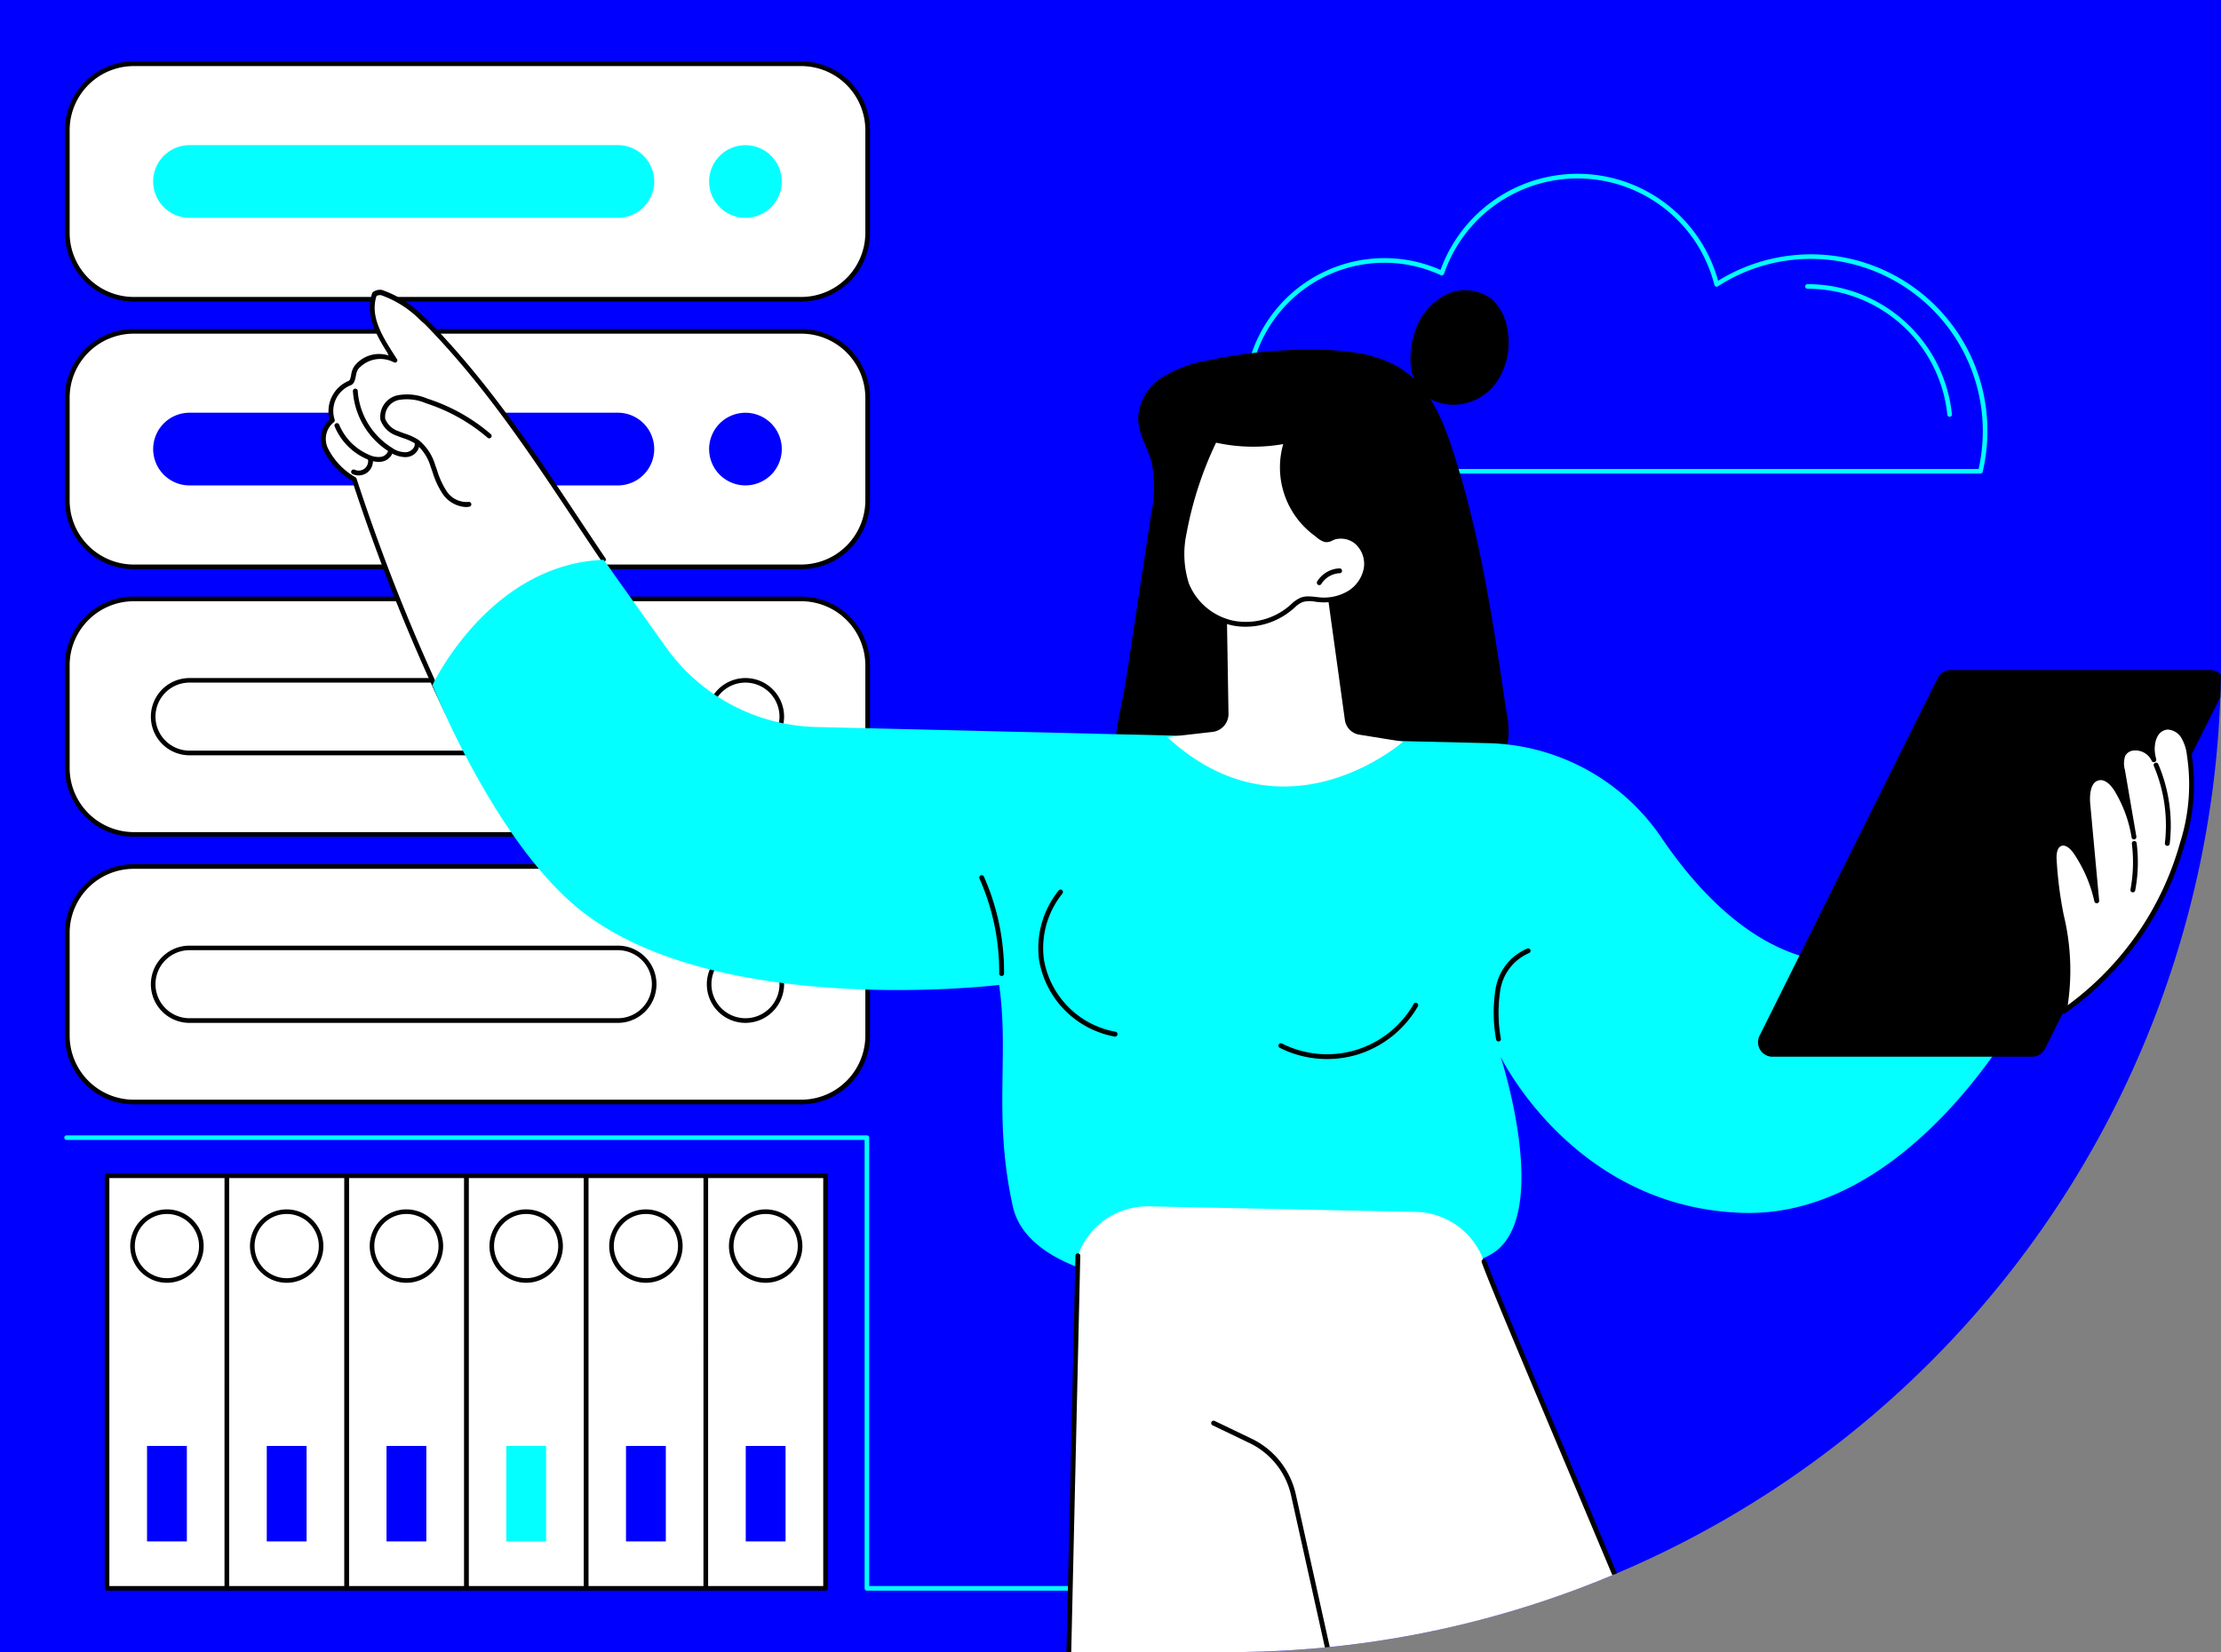 <svg xmlns="http://www.w3.org/2000/svg" xmlns:xlink="http://www.w3.org/1999/xlink" width="168" height="125" viewBox="0 0 168 125"><rect x="0" y="0" width="168" height="125" fill="#808080" stroke="none"/><defs><clipPath id="a"><rect width="168.282" height="138.155" fill="none"/></clipPath><clipPath id="b"><path d="M0,0V125H93a75,75,0,0,0,75-75V0Z" fill="none"/></clipPath><clipPath id="d"><rect width="168" height="125"/></clipPath></defs><g id="c" clip-path="url(#d)"><g clip-path="url(#a)"><path d="M93,125H0V0H168V50a75,75,0,0,1-75,75" fill="blue"/><path d="M10.118,22.641H60.6a5.024,5.024,0,0,0,5.025-5.023V9.849A5.024,5.024,0,0,0,60.6,4.825H10.118A5.023,5.023,0,0,0,5.095,9.849v7.769a5.023,5.023,0,0,0,5.023,5.023" fill="#fff"/><path d="M60.606,22.815H10.118a5.2,5.2,0,0,1-5.2-5.2V9.848a5.2,5.2,0,0,1,5.2-5.2H60.606a5.2,5.2,0,0,1,5.2,5.2v7.769a5.2,5.2,0,0,1-5.2,5.2M10.118,5a4.855,4.855,0,0,0-4.85,4.849v7.769a4.856,4.856,0,0,0,4.85,4.85H60.606a4.856,4.856,0,0,0,4.85-4.85V9.848A4.855,4.855,0,0,0,60.606,5Z"/><path d="M53.639,13.733a2.748,2.748,0,1,0,2.748-2.748,2.748,2.748,0,0,0-2.748,2.748" fill="#03ffff"/><path d="M14.336,16.481h32.4a2.748,2.748,0,1,0,0-5.5h-32.4a2.748,2.748,0,0,0,0,5.5" fill="#03ffff"/><path d="M10.118,42.886H60.6a5.024,5.024,0,0,0,5.025-5.023V30.094A5.024,5.024,0,0,0,60.6,25.07H10.118a5.023,5.023,0,0,0-5.023,5.024v7.769a5.023,5.023,0,0,0,5.023,5.023" fill="#fff"/><path d="M60.606,43.061H10.118a5.2,5.2,0,0,1-5.2-5.2V30.094a5.2,5.2,0,0,1,5.2-5.2H60.606a5.2,5.2,0,0,1,5.2,5.2v7.769a5.2,5.2,0,0,1-5.2,5.2M10.118,25.245a4.855,4.855,0,0,0-4.85,4.849v7.769a4.856,4.856,0,0,0,4.85,4.85H60.606a4.856,4.856,0,0,0,4.85-4.85V30.094a4.855,4.855,0,0,0-4.85-4.849Z"/><path d="M53.639,33.979a2.748,2.748,0,1,0,2.748-2.749,2.748,2.748,0,0,0-2.748,2.749" fill="blue"/><path d="M14.336,36.727h32.4a2.748,2.748,0,1,0,0-5.5h-32.4a2.748,2.748,0,1,0,0,5.5" fill="blue"/><path d="M10.118,63.132H60.6a5.024,5.024,0,0,0,5.025-5.023V50.34A5.024,5.024,0,0,0,60.6,45.316H10.118A5.023,5.023,0,0,0,5.095,50.34v7.769a5.023,5.023,0,0,0,5.023,5.023" fill="#fff"/><path d="M60.606,63.305H10.118a5.2,5.2,0,0,1-5.2-5.2V50.339a5.2,5.2,0,0,1,5.2-5.2H60.606a5.2,5.2,0,0,1,5.2,5.2v7.769a5.2,5.2,0,0,1-5.2,5.2M10.118,45.49a4.855,4.855,0,0,0-4.85,4.849v7.769a4.855,4.855,0,0,0,4.85,4.849H60.606a4.855,4.855,0,0,0,4.85-4.849V50.339a4.855,4.855,0,0,0-4.85-4.849Z"/><path d="M53.639,54.224a2.748,2.748,0,1,0,2.748-2.748,2.748,2.748,0,0,0-2.748,2.748" fill="#fff"/><path d="M56.388,57.146a2.922,2.922,0,1,1,2.922-2.922,2.926,2.926,0,0,1-2.922,2.922m0-5.5a2.574,2.574,0,1,0,2.574,2.574,2.578,2.578,0,0,0-2.574-2.574"/><path d="M14.336,56.972h32.4a2.748,2.748,0,1,0,0-5.5h-32.4a2.748,2.748,0,1,0,0,5.5" fill="#fff"/><path d="M46.735,57.146h-32.4a2.922,2.922,0,1,1,0-5.844h32.4a2.922,2.922,0,1,1,0,5.844m-32.4-5.5a2.574,2.574,0,1,0,0,5.148h32.4a2.574,2.574,0,0,0,0-5.148Z"/><path d="M10.118,83.378H60.6a5.024,5.024,0,0,0,5.025-5.023V70.586A5.024,5.024,0,0,0,60.6,65.562H10.118a5.023,5.023,0,0,0-5.023,5.024v7.769a5.023,5.023,0,0,0,5.023,5.023" fill="#fff"/><path d="M60.606,83.552H10.118a5.2,5.2,0,0,1-5.2-5.2V70.586a5.2,5.2,0,0,1,5.2-5.2H60.606a5.2,5.2,0,0,1,5.2,5.2v7.768a5.2,5.2,0,0,1-5.2,5.2M10.118,65.736a4.856,4.856,0,0,0-4.85,4.85v7.768a4.856,4.856,0,0,0,4.85,4.85H60.606a4.856,4.856,0,0,0,4.85-4.85V70.586a4.856,4.856,0,0,0-4.85-4.85Z"/><path d="M53.639,74.47a2.748,2.748,0,1,0,2.748-2.748,2.748,2.748,0,0,0-2.748,2.748" fill="#fff"/><path d="M56.388,77.392A2.922,2.922,0,1,1,59.31,74.47a2.926,2.926,0,0,1-2.922,2.922m0-5.5a2.574,2.574,0,1,0,2.574,2.574A2.578,2.578,0,0,0,56.388,71.9"/><path d="M14.336,77.218h32.4a2.748,2.748,0,1,0,0-5.5h-32.4a2.748,2.748,0,0,0,0,5.5" fill="#fff"/><path d="M46.735,77.392h-32.4a2.922,2.922,0,1,1,0-5.844h32.4a2.922,2.922,0,1,1,0,5.844m-32.4-5.5a2.574,2.574,0,1,0,0,5.148h32.4a2.574,2.574,0,1,0,0-5.148Z"/><path d="M65.573,120.35H89.68a.174.174,0,0,0,0-.348H65.747V86.076a.173.173,0,0,0-.174-.174H5.038a.174.174,0,1,0,0,.348H65.4v33.926a.174.174,0,0,0,.174.174" fill="#03ffff"/><rect width="9.058" height="31.218" transform="translate(53.387 88.958)" fill="#fff"/><path d="M53.213,120.176V88.957a.174.174,0,0,1,.174-.174h9.058a.174.174,0,0,1,.174.174v31.219a.174.174,0,0,1-.174.174H53.387a.174.174,0,0,1-.174-.174m9.058-31.044h-8.71V120h8.71Z"/><path d="M55.313,94.28a2.6,2.6,0,1,0,2.6-2.6,2.6,2.6,0,0,0-2.6,2.6" fill="#fff"/><path d="M55.139,94.28a2.777,2.777,0,1,1,2.777,2.777,2.78,2.78,0,0,1-2.777-2.777m.348,0a2.429,2.429,0,1,0,2.429-2.429,2.432,2.432,0,0,0-2.429,2.429"/><rect width="3.012" height="7.222" transform="translate(56.41 109.402)" fill="blue"/><rect width="9.058" height="31.218" transform="translate(44.329 88.958)" fill="#fff"/><path d="M44.155,120.176V88.957a.174.174,0,0,1,.174-.174h9.058a.174.174,0,0,1,.174.174v31.219a.174.174,0,0,1-.174.174H44.329a.174.174,0,0,1-.174-.174m9.058-31.044H44.5V120h8.71Z"/><path d="M46.255,94.28a2.6,2.6,0,1,0,2.6-2.6,2.6,2.6,0,0,0-2.6,2.6" fill="#fff"/><path d="M46.082,94.28a2.776,2.776,0,1,1,2.777,2.777,2.779,2.779,0,0,1-2.777-2.777m.348,0a2.428,2.428,0,1,0,2.429-2.429A2.432,2.432,0,0,0,46.43,94.28"/><rect width="3.012" height="7.222" transform="translate(47.352 109.402)" fill="blue"/><rect width="9.058" height="31.218" transform="translate(35.272 88.958)" fill="#fff"/><path d="M35.1,120.176V88.957a.174.174,0,0,1,.175-.174h9.057a.174.174,0,0,1,.174.174v31.219a.174.174,0,0,1-.174.174H35.272a.174.174,0,0,1-.175-.174m9.058-31.044h-8.71V120h8.71Z"/><path d="M37.2,94.28a2.6,2.6,0,1,0,2.6-2.6,2.6,2.6,0,0,0-2.6,2.6" fill="#fff"/><path d="M37.024,94.28A2.777,2.777,0,1,1,39.8,97.057a2.78,2.78,0,0,1-2.777-2.777m.348,0A2.428,2.428,0,1,0,39.8,91.851a2.432,2.432,0,0,0-2.429,2.429"/><rect width="3.012" height="7.222" transform="translate(38.295 109.402)" fill="#03ffff"/><rect width="9.058" height="31.218" transform="translate(26.214 88.958)" fill="#fff"/><path d="M26.04,120.176V88.957a.174.174,0,0,1,.174-.174h9.058a.174.174,0,0,1,.174.174v31.219a.174.174,0,0,1-.174.174H26.214a.174.174,0,0,1-.174-.174M35.1,89.132h-8.71V120H35.1Z"/><path d="M28.14,94.28a2.6,2.6,0,1,0,2.6-2.6,2.6,2.6,0,0,0-2.6,2.6" fill="#fff"/><path d="M27.966,94.28a2.777,2.777,0,1,1,2.777,2.777,2.78,2.78,0,0,1-2.777-2.777m.348,0a2.429,2.429,0,1,0,2.429-2.429,2.432,2.432,0,0,0-2.429,2.429"/><rect width="3.012" height="7.222" transform="translate(29.237 109.402)" fill="blue"/><rect width="9.058" height="31.218" transform="translate(17.156 88.958)" fill="#fff"/><path d="M16.982,120.176V88.957a.174.174,0,0,1,.174-.174h9.058a.174.174,0,0,1,.174.174v31.219a.174.174,0,0,1-.174.174H17.156a.174.174,0,0,1-.174-.174M26.04,89.132H17.33V120h8.71Z"/><path d="M19.082,94.28a2.6,2.6,0,1,0,2.6-2.6,2.6,2.6,0,0,0-2.6,2.6" fill="#fff"/><path d="M18.909,94.28a2.776,2.776,0,1,1,2.777,2.777,2.779,2.779,0,0,1-2.777-2.777m.348,0a2.429,2.429,0,1,0,2.429-2.429,2.432,2.432,0,0,0-2.429,2.429"/><rect width="3.012" height="7.222" transform="translate(20.179 109.402)" fill="blue"/><rect width="9.058" height="31.218" transform="translate(8.099 88.958)" fill="#fff"/><path d="M7.924,120.176V88.957a.174.174,0,0,1,.175-.174h9.057a.174.174,0,0,1,.174.174v31.219a.174.174,0,0,1-.174.174H8.1a.174.174,0,0,1-.175-.174m9.058-31.044H8.272V120h8.71Z"/><path d="M10.025,94.28a2.6,2.6,0,1,0,2.6-2.6,2.6,2.6,0,0,0-2.6,2.6" fill="#fff"/><path d="M9.851,94.28a2.777,2.777,0,1,1,2.777,2.777A2.78,2.78,0,0,1,9.851,94.28m.348,0a2.428,2.428,0,1,0,2.429-2.429A2.432,2.432,0,0,0,10.2,94.28"/><rect width="3.012" height="7.222" transform="translate(11.122 109.402)" fill="blue"/><path d="M149.8,35.829H87.532a.175.175,0,0,1-.153-.257,9,9,0,0,1,6.763-4.656c-.02-.27-.03-.524-.03-.771a10.617,10.617,0,0,1,10.6-10.615,10.48,10.48,0,0,1,4.253.893,11.025,11.025,0,0,1,20.995.82A13.344,13.344,0,0,1,150.331,32.61a13.485,13.485,0,0,1-.358,3.085.173.173,0,0,1-.169.134M87.83,35.481h61.835a13.032,13.032,0,0,0-12.68-15.893,12.934,12.934,0,0,0-7.042,2.076.175.175,0,0,1-.263-.1,10.677,10.677,0,0,0-20.453-.844.176.176,0,0,1-.1.1.18.18,0,0,1-.142,0,10.133,10.133,0,0,0-4.281-.94A10.268,10.268,0,0,0,94.461,30.145c0,.287.013.585.042.909a.175.175,0,0,1-.155.188,8.652,8.652,0,0,0-6.518,4.239" fill="#03ffff"/><path d="M147.472,31.536a.174.174,0,0,1-.173-.156,10.615,10.615,0,0,0-10.579-9.532.174.174,0,0,1,0-.348,10.962,10.962,0,0,1,10.925,9.844.174.174,0,0,1-.155.191h-.018" fill="#03ffff"/></g><g clip-path="url(#b)"><path d="M107.02,25.125a4.753,4.753,0,0,1,2.337-2.824,3.29,3.29,0,0,1,3.532.382,3.88,3.88,0,0,1,1.138,2.277,5.313,5.313,0,0,1-.777,3.888,4.047,4.047,0,0,1-3.461,1.777c-3.066-.181-3.56-3.123-2.769-5.5"/><path d="M87.063,38.951a9.738,9.738,0,0,0,.053-3.96c-.3-1.111-.991-2.127-1.025-3.277a3.857,3.857,0,0,1,1.764-3.126,9.335,9.335,0,0,1,3.456-1.307,37.035,37.035,0,0,1,8.651-.814c2.286.054,4.7.372,6.507,1.782,1.8,1.4,2.709,3.645,3.418,5.821,2.086,6.4,3.076,13.107,4.057,19.773a6.241,6.241,0,0,1-.107,3.279c-.6,1.445-2.154,2.2-3.614,2.727-6.171,2.224-12.858,2.636-19.4,2.231a9.654,9.654,0,0,1-4.6-1.117c-3.159-1.986-1.5-6.529-1.056-9.493q.949-6.26,1.9-12.519"/><path d="M45.22,45.1a31.745,31.745,0,0,1-4,5.594,23.154,23.154,0,0,1-2.615,2.512,25.164,25.164,0,0,1-2.933,2.018q-.417.248-.841.484a120.739,120.739,0,0,1-8-19.4c-4.079-2.946-1.717-4.487-1.717-4.487-.638-2.545,1.425-2.772,1.425-2.772a2.259,2.259,0,0,1,3.338-1.8c-2.233-3.28-3.328-8.645,3.166-1.935,3.838,3.966,8.763,11.327,13.192,17.89-.324.639-.66,1.272-1.015,1.9" fill="#fff"/><path d="M34.429,55.118a.174.174,0,0,0,.045-.006.182.182,0,0,0,.133-.222,2.413,2.413,0,0,0-.461-.872c-.058-.08-.117-.161-.177-.25a147.828,147.828,0,0,1-7-17.56.186.186,0,0,0-.068-.093,5.181,5.181,0,0,1-2.1-2.21,1.619,1.619,0,0,1,.44-1.951.183.183,0,0,0,.07-.217,2.093,2.093,0,0,1,1.178-2.572c.308-.1.374-.434.432-.727a1.375,1.375,0,0,1,.156-.487,2.2,2.2,0,0,1,2.731-.53.183.183,0,0,0,.212-.055.173.173,0,0,0,.024-.038h0a.2.2,0,0,0,.013-.054h0v0h0a.233.233,0,0,0,0-.038h0a.184.184,0,0,0-.023-.052l-.193-.3c-.882-1.378-1.881-2.939-1.355-4.5a.765.765,0,0,1,.329-.054A7.833,7.833,0,0,1,31.8,24.231q.179.159.355.314c4.46,4.567,7.791,9.572,11.317,14.872.663,1,1.349,2.027,2.035,3.041a.183.183,0,0,0,.3-.205c-.684-1.013-1.37-2.043-2.032-3.039C40.244,33.9,36.9,28.88,32.41,24.279c-.128-.112-.245-.217-.363-.322a8.062,8.062,0,0,0-3.162-2.022.2.2,0,0,0-.048-.006.915.915,0,0,0-.64.181.2.2,0,0,0-.043.068c-.575,1.611.323,3.209,1.165,4.539a.568.568,0,0,0,.08.183,2.347,2.347,0,0,0-2.622.84,1.687,1.687,0,0,0-.216.627c-.051.257-.088.417-.2.456a2.484,2.484,0,0,0-1.434,2.91,1.964,1.964,0,0,0-.467,2.294,5.425,5.425,0,0,0,2.185,2.351,148.482,148.482,0,0,0,7,17.558l.013.024c.065.1.13.187.193.273a2.1,2.1,0,0,1,.4.746.184.184,0,0,0,.178.139"/><path d="M35.215,38.364a1.571,1.571,0,0,0,.287-.026.183.183,0,0,0-.066-.361,1.807,1.807,0,0,1-1.675-.852,6.2,6.2,0,0,1-.7-1.546c-.049-.139-.1-.278-.148-.416a3.807,3.807,0,0,0-1.263-1.885,4.327,4.327,0,0,0-1.034-.475c-.154-.055-.315-.112-.465-.176a1.628,1.628,0,0,1-1.014-.941,1.308,1.308,0,0,1,1.014-1.421,3.6,3.6,0,0,1,2.068.246,13.533,13.533,0,0,1,4.664,2.608.183.183,0,1,0,.244-.273,13.884,13.884,0,0,0-4.788-2.682,3.915,3.915,0,0,0-2.284-.253A1.664,1.664,0,0,0,28.78,31.78a1.969,1.969,0,0,0,1.226,1.186c.16.067.325.125.484.182a3.971,3.971,0,0,1,.949.432,3.487,3.487,0,0,1,1.127,1.709c.05.136.1.274.146.411a6.465,6.465,0,0,0,.749,1.636,2.292,2.292,0,0,0,1.754,1.028"/><path d="M30.621,34.588a1.461,1.461,0,0,0,.161-.009,1.039,1.039,0,0,0,.954-1.03.183.183,0,1,0-.365.031c.026.317-.312.6-.632.634a1.725,1.725,0,0,1-1.079-.328,5.517,5.517,0,0,1-2.6-4.31.183.183,0,1,0-.366.023,5.886,5.886,0,0,0,2.779,4.6,2.292,2.292,0,0,0,1.152.389"/><path d="M28.629,34.948a1.406,1.406,0,0,0,.226-.018,1.037,1.037,0,0,0,.876-.783.183.183,0,0,0-.36-.065.683.683,0,0,1-.575.486,1.625,1.625,0,0,1-.9-.167,4.253,4.253,0,0,1-2.241-2.273.183.183,0,1,0-.339.139,4.624,4.624,0,0,0,2.436,2.471,2.233,2.233,0,0,0,.873.21"/><path d="M27.124,35.97a1.094,1.094,0,0,0,.67-.224,1.106,1.106,0,0,0,.4-1.06.183.183,0,0,0-.36.069.716.716,0,0,1-1.01.783.183.183,0,0,0-.156.332,1.071,1.071,0,0,0,.456.1"/><path d="M153.091,76.187s-8.423,15.953-21.242,15.58S113.51,79.951,113.51,79.951s3.795,11.632-.4,14.741-34.4,6.114-36.5-3.421c-1.5-6.814-.26-11.334-1.033-16.751,0,0-20.925,2.552-31.4-5.441-6.642-5.066-11.465-17.244-11.465-17.244S37,42.69,45.661,42.356l4.72,6.623a14.372,14.372,0,0,0,11.36,6.028l50.8,1.221a16.285,16.285,0,0,1,13.11,7.116c3.237,4.788,8.459,10.186,15.251,9.43Z" fill="#03ffff"/><path d="M75.766,73.845a.183.183,0,0,0,.183-.182,17.8,17.8,0,0,0-1.525-7.34.183.183,0,0,0-.335.149,17.441,17.441,0,0,1,1.494,7.188.183.183,0,0,0,.181.185Z"/><path d="M100.388,80.128a7.866,7.866,0,0,0,2.264-.33,7.985,7.985,0,0,0,4.6-3.658.183.183,0,0,0-.318-.181,7.55,7.55,0,0,1-9.965,2.994.183.183,0,1,0-.166.327,7.976,7.976,0,0,0,3.588.848"/><path d="M84.353,78.428a.184.184,0,0,0,.028-.365,6.705,6.705,0,0,1-5.424-5.5,6.6,6.6,0,0,1,1.408-4.96.183.183,0,0,0-.288-.227,6.96,6.96,0,0,0-1.483,5.238,7.087,7.087,0,0,0,5.731,5.815l.028,0"/><path d="M113.347,78.8h.022a.184.184,0,0,0,.16-.205,11.129,11.129,0,0,1-.033-3.744,3.679,3.679,0,0,1,2.154-2.737.183.183,0,0,0-.12-.346,4,4,0,0,0-2.393,3,11.414,11.414,0,0,0,.028,3.868.183.183,0,0,0,.182.161"/><path d="M134.09,79.951h19.618a1.1,1.1,0,0,0,.988-.612l13.469-27.045a1.1,1.1,0,0,0-.989-1.6H147.559a1.105,1.105,0,0,0-.989.612L133.1,78.354a1.1,1.1,0,0,0,.989,1.6"/><path d="M155.38,64.97c.107,3.9,1.781,7.787.725,11.541a23.312,23.312,0,0,0,8.973-12.694,14.7,14.7,0,0,0,.522-6.695,3.374,3.374,0,0,0-.5-1.467,1.358,1.358,0,0,0-1.345-.6c-.816.192-1.066,1.258-.913,2.082.021.116.048.231.076.346a1.988,1.988,0,0,0-.2-.321c-.516-.672-1.749-.811-2.126-.052a1.9,1.9,0,0,0-.046,1.166q.434,2.529.868,5.058a9.926,9.926,0,0,0-1.263-3.5c-.312-.524-.815-1.083-1.414-.965-.774.152-.885,1.2-.812,1.986l.675,7.322a10.636,10.636,0,0,0-1.573-3.673c-.275-.408-.734-.844-1.187-.655-.4.166-.474.7-.462,1.128" fill="#fff"/><path d="M156,76.662a.184.184,0,0,1-.072-.2c.657-2.337.246-4.69-.191-7.18a30.125,30.125,0,0,1-.541-4.307c-.024-.869.3-1.188.575-1.3.452-.188.978.082,1.41.721a10.846,10.846,0,0,1,1.076,2.036l-.513-5.565c-.113-1.227.245-2.043.959-2.183.567-.112,1.138.262,1.607,1.052.162.272.311.555.447.844l-.39-2.274a2.088,2.088,0,0,1,.062-1.279,1.125,1.125,0,0,1,.942-.608,1.766,1.766,0,0,1,1.249.38,1.751,1.751,0,0,1,1.094-1.923,1.539,1.539,0,0,1,1.536.675,3.531,3.531,0,0,1,.531,1.544,14.89,14.89,0,0,1-.525,6.769,23.361,23.361,0,0,1-9.044,12.8.182.182,0,0,1-.212,0m7.8-21.431c-.742.174-.9,1.2-.775,1.87.021.112.046.223.074.335a.183.183,0,0,1-.342.126,1.756,1.756,0,0,0-.181-.291,1.364,1.364,0,0,0-1.167-.488.782.782,0,0,0-.649.4,1.738,1.738,0,0,0-.03,1.054l.825,4.806c.016.084.03.169.044.254a.185.185,0,0,1-.152.21.182.182,0,0,1-.21-.15l-.043-.25a9.792,9.792,0,0,0-1.2-3.191c-.222-.374-.677-.987-1.22-.879-.757.148-.7,1.407-.665,1.789l.676,7.322a.184.184,0,0,1-.362.056,10.544,10.544,0,0,0-1.546-3.61c-.252-.373-.638-.725-.965-.587-.307.127-.359.588-.349.953a29.733,29.733,0,0,0,.536,4.253,17.781,17.781,0,0,1,.307,6.841,22.877,22.877,0,0,0,8.5-12.3,14.528,14.528,0,0,0,.516-6.612,3.238,3.238,0,0,0-.467-1.388,1.274,1.274,0,0,0-.965-.553.813.813,0,0,0-.189.022"/><path d="M163.938,64a.184.184,0,0,0,.182-.162,11.869,11.869,0,0,0-.858-6.012.183.183,0,1,0-.336.143,11.518,11.518,0,0,1,.829,5.826.184.184,0,0,0,.16.2h.023"/><path d="M161.332,67.516a.182.182,0,0,0,.18-.15,11.544,11.544,0,0,0,.109-3.568.183.183,0,1,0-.363.045,11.256,11.256,0,0,1-.106,3.456.183.183,0,0,0,.146.214.2.2,0,0,0,.034,0"/><path d="M100.244,43.749l1.485,10.723a1.308,1.308,0,0,0,1.088,1.113l3.313.534s-8.922,7.856-17.843-.35l3.428-.392A1.366,1.366,0,0,0,92.926,54l-.147-8.833s.771-5.849,7.465-1.415" fill="#fff"/><path d="M102.575,40.958a2.213,2.213,0,0,1,.76,2.1,2.774,2.774,0,0,1-1.326,1.847,3.747,3.747,0,0,1-2.258.468,2.926,2.926,0,0,0-1.281.01,2.763,2.763,0,0,0-.808.582,5.236,5.236,0,0,1-4.415,1.174,4.853,4.853,0,0,1-3.483-2.913,7.4,7.4,0,0,1-.2-3.857,28.413,28.413,0,0,1,2.316-7.091,12.9,12.9,0,0,0,5.452.083,6.221,6.221,0,0,0,2.2,7.011,2.4,2.4,0,0,0,.7.449c.284.061.461-.128.754-.2a1.894,1.894,0,0,1,1.587.338" fill="#fff"/><path d="M93.209,47.317a5.062,5.062,0,0,1-3.617-3.026,7.7,7.7,0,0,1-.21-3.952A28.767,28.767,0,0,1,91.713,33.2a.184.184,0,0,1,.209-.1,12.745,12.745,0,0,0,5.374.082.184.184,0,0,1,.173.059.187.187,0,0,1,.037.18,6.029,6.029,0,0,0,2.138,6.8c.041.03.086.067.135.106a1.654,1.654,0,0,0,.492.312.535.535,0,0,0,.356-.081,1.774,1.774,0,0,1,.317-.118,2.084,2.084,0,0,1,1.744.372,2.409,2.409,0,0,1,.826,2.275,2.963,2.963,0,0,1-1.411,1.973,3.938,3.938,0,0,1-2.37.493c-.084-.008-.168-.018-.252-.028a2.07,2.07,0,0,0-.948.027,2.037,2.037,0,0,0-.624.436c-.042.038-.084.076-.128.112a5.491,5.491,0,0,1-3.552,1.319,4.973,4.973,0,0,1-1.02-.1m6.315-2.154.243.027a3.576,3.576,0,0,0,2.147-.443,2.586,2.586,0,0,0,1.239-1.722,2.03,2.03,0,0,0-.692-1.922,1.707,1.707,0,0,0-1.43-.305,1.393,1.393,0,0,0-.252.1.884.884,0,0,1-.584.106,1.818,1.818,0,0,1-.645-.384c-.044-.036-.086-.07-.125-.1a6.405,6.405,0,0,1-2.36-6.921,13.142,13.142,0,0,1-5.08-.108A27.476,27.476,0,0,0,89.744,40.4a7.354,7.354,0,0,0,.19,3.761,4.687,4.687,0,0,0,3.351,2.8,5.059,5.059,0,0,0,4.256-1.133l.123-.109a2.367,2.367,0,0,1,.741-.506,1.616,1.616,0,0,1,.563-.091,4.682,4.682,0,0,1,.556.044"/><path d="M99.791,44.272a.183.183,0,0,0,.157-.088,1.731,1.731,0,0,1,1.388-.813.184.184,0,0,0,.177-.19.18.18,0,0,0-.189-.177,2.083,2.083,0,0,0-1.69.99.183.183,0,0,0,.062.251.185.185,0,0,0,.1.027"/><path d="M129.7,137.9H80.554l.977-42.889a5.581,5.581,0,0,1,5.385-3.737l20.177.42a5.583,5.583,0,0,1,5.158,3.753c1.166,3.359,15.394,36.164,17.446,42.453" fill="#fff"/><path d="M129.7,138.081a.188.188,0,0,0,.057-.009.183.183,0,0,0,.117-.231c-1.249-3.828-6.969-17.386-11.565-28.281-2.912-6.9-5.426-12.862-5.882-14.175a.183.183,0,0,0-.346.12c.459,1.324,2.976,7.29,5.89,14.2,4.594,10.889,10.31,24.44,11.555,28.253a.183.183,0,0,0,.174.126"/><path d="M80.553,138.081a.183.183,0,0,0,.183-.179l.978-42.889a.182.182,0,0,0-.179-.187h0a.183.183,0,0,0-.183.179l-.978,42.889a.182.182,0,0,0,.179.187Z"/><path d="M103.368,138.155a.187.187,0,0,0,.04,0,.183.183,0,0,0,.139-.219L98.021,113.08a6.153,6.153,0,0,0-3.361-4.235l-2.77-1.331a.184.184,0,1,0-.159.331l2.77,1.331a5.787,5.787,0,0,1,3.162,3.983l5.526,24.852a.183.183,0,0,0,.179.144"/></g></g></svg>